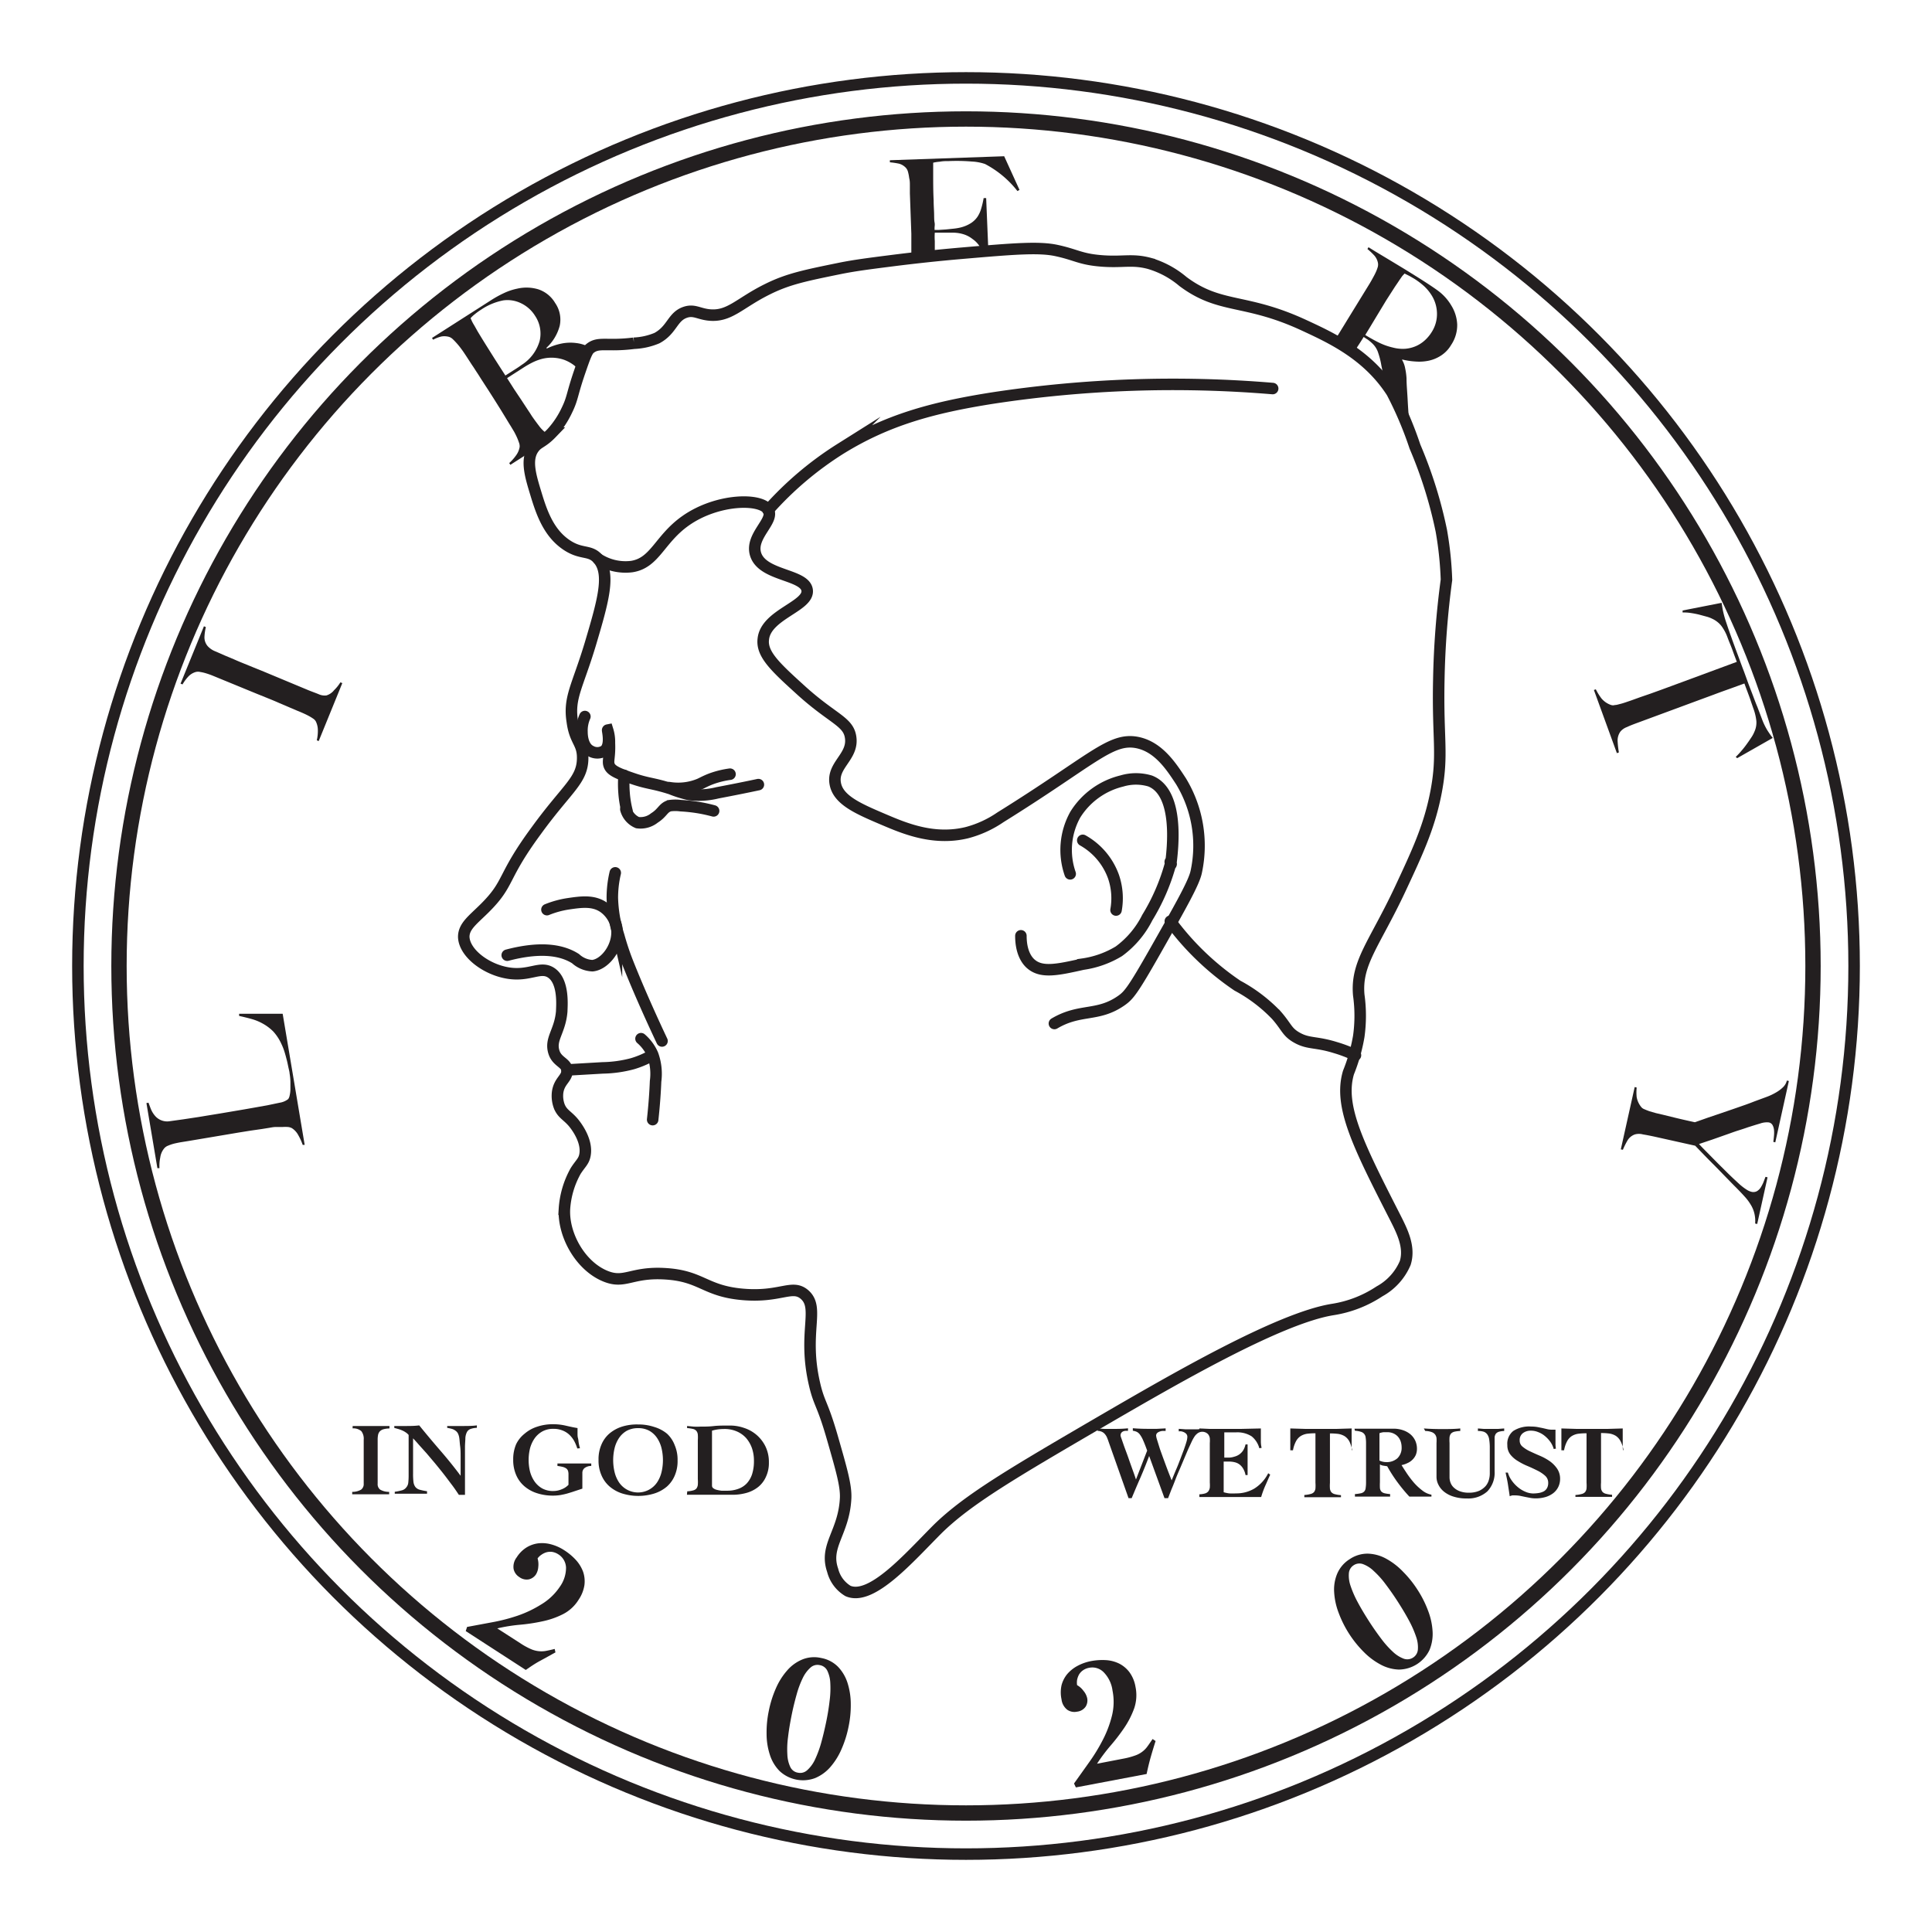 <svg id="Layer_1" data-name="Layer 1" xmlns="http://www.w3.org/2000/svg" viewBox="0 0 252 252"><defs><style>.cls-1,.cls-3,.cls-4{fill:none;}.cls-1,.cls-3{stroke:#231f20;stroke-linecap:round;stroke-miterlimit:10;}.cls-1{stroke-width:1.5px;}.cls-2{fill:#231f20;}.cls-3{stroke-width:2px;}</style></defs><path class="cls-1" d="M176.8,137.64a17.88,17.88,0,0,0-2.62-1c-2.51-.78-3.46-.46-4.9-1.23s-1.4-1.41-2.8-3a20.23,20.23,0,0,0-5.08-3.85,35.74,35.74,0,0,1-8.75-8.4"/><path class="cls-2" d="M60.75,212.75l.17-.54,3.27-.61a23.32,23.32,0,0,0,3.36-.87,14.84,14.84,0,0,0,3-1.43A7.63,7.63,0,0,0,73,207a4.28,4.28,0,0,0,.83-2.54,2.14,2.14,0,0,0-1-1.72,2.11,2.11,0,0,0-.82-.32,1.9,1.9,0,0,0-.76.06,2.26,2.26,0,0,0-.64.32,2,2,0,0,0-.49.47,2.75,2.75,0,0,1,.09,1.1,2.12,2.12,0,0,1-.31,1A1.53,1.53,0,0,1,69,206a1.59,1.59,0,0,1-1.27-.3,1.64,1.64,0,0,1-.74-1.06,2,2,0,0,1,.4-1.5,4.1,4.1,0,0,1,1.29-1.3,3.83,3.83,0,0,1,1.56-.54,4.47,4.47,0,0,1,1.69.15,6,6,0,0,1,1.69.77,7.58,7.58,0,0,1,1.51,1.27,4.73,4.73,0,0,1,.93,1.53,3.87,3.87,0,0,1,.17,1.73,4.63,4.63,0,0,1-.76,1.91,5.14,5.14,0,0,1-2.05,1.89,10.76,10.76,0,0,1-2.68.93,23.55,23.55,0,0,1-3,.45,21.11,21.11,0,0,0-2.88.47l3,1.93a8.7,8.7,0,0,0,1.26.71,3.47,3.47,0,0,0,1,.31,3.3,3.3,0,0,0,1,0q.52-.09,1.23-.27l.1.45c-.66.36-1.31.73-2,1.1s-1.26.77-1.87,1.19Z"/><path class="cls-2" d="M107.11,216.26a4.12,4.12,0,0,1,2.18,1.13,5.4,5.4,0,0,1,1.25,2.1,9.1,9.1,0,0,1,.43,2.74,13.64,13.64,0,0,1-.29,3,14,14,0,0,1-.91,2.9,8.92,8.92,0,0,1-1.47,2.36,5.36,5.36,0,0,1-2,1.44,4.48,4.48,0,0,1-4.63-.94,5.28,5.28,0,0,1-1.25-2.1,8.79,8.79,0,0,1-.43-2.74,13.64,13.64,0,0,1,.29-3,14,14,0,0,1,.91-2.9,8.86,8.86,0,0,1,1.47-2.35,5.28,5.28,0,0,1,2-1.45A4.1,4.1,0,0,1,107.11,216.26Zm-.19.93a1.35,1.35,0,0,0-1.19.31,4.29,4.29,0,0,0-1,1.33,12.16,12.16,0,0,0-.81,2.15c-.24.85-.47,1.77-.67,2.77s-.36,1.95-.46,2.82a11.52,11.52,0,0,0-.09,2.29,4.1,4.1,0,0,0,.38,1.61,1.32,1.32,0,0,0,1,.75,1.35,1.35,0,0,0,1.19-.31,4.29,4.29,0,0,0,1-1.33,14,14,0,0,0,.81-2.15c.24-.85.46-1.77.67-2.77s.36-1.94.46-2.82a12.33,12.33,0,0,0,.09-2.29,4.1,4.1,0,0,0-.38-1.61A1.33,1.33,0,0,0,106.92,217.19Z"/><path class="cls-2" d="M140.33,233.14l-.24-.51,1.93-2.71a23.11,23.11,0,0,0,1.81-2.95,14.38,14.38,0,0,0,1.2-3.15,7.53,7.53,0,0,0,.08-3.31,4.18,4.18,0,0,0-1.17-2.41,2.08,2.08,0,0,0-1.89-.56,2,2,0,0,0-.81.34,1.8,1.8,0,0,0-.51.56,2.51,2.51,0,0,0-.24.68,2.23,2.23,0,0,0,0,.68,2.6,2.6,0,0,1,.82.73,2.25,2.25,0,0,1,.49.94,1.52,1.52,0,0,1-.19,1.13,1.56,1.56,0,0,1-1.12.66,1.65,1.65,0,0,1-1.27-.24,2,2,0,0,1-.76-1.36,4.35,4.35,0,0,1,0-1.84,3.8,3.8,0,0,1,.75-1.47,4.68,4.68,0,0,1,1.33-1.06,6.2,6.2,0,0,1,1.74-.62,7.89,7.89,0,0,1,2-.13A4.56,4.56,0,0,1,146,217a3.88,3.88,0,0,1,1.33,1.13,4.52,4.52,0,0,1,.78,1.9,5.34,5.34,0,0,1-.17,2.79,11.51,11.51,0,0,1-1.28,2.52,25.31,25.31,0,0,1-1.82,2.37,22.58,22.58,0,0,0-1.75,2.34l3.48-.67A9.63,9.63,0,0,0,148,229a3.38,3.38,0,0,0,.93-.47,3.13,3.13,0,0,0,.71-.7c.21-.28.44-.63.7-1l.39.26c-.23.72-.45,1.44-.65,2.15s-.37,1.43-.52,2.15Z"/><path class="cls-2" d="M176.06,203.36a4.13,4.13,0,0,1,2.35-.71,5.26,5.26,0,0,1,2.36.64A9.05,9.05,0,0,1,183,205a14.21,14.21,0,0,1,1.9,2.37,13.88,13.88,0,0,1,1.37,2.72,8.94,8.94,0,0,1,.59,2.71,5.47,5.47,0,0,1-.4,2.41,4.49,4.49,0,0,1-4,2.56,5.39,5.39,0,0,1-2.36-.64,9.05,9.05,0,0,1-2.22-1.66,14.2,14.2,0,0,1-3.27-5.09,8.94,8.94,0,0,1-.59-2.71,5.33,5.33,0,0,1,.4-2.41A4.17,4.17,0,0,1,176.06,203.36Zm.51.8a1.36,1.36,0,0,0-.63,1.05,4.06,4.06,0,0,0,.22,1.64,13.28,13.28,0,0,0,.92,2.11c.41.77.9,1.59,1.45,2.45s1.1,1.64,1.63,2.34a12.19,12.19,0,0,0,1.53,1.71,4.22,4.22,0,0,0,1.4.89,1.38,1.38,0,0,0,1.22-.14,1.36,1.36,0,0,0,.63-1.05,4.06,4.06,0,0,0-.22-1.64,13.28,13.28,0,0,0-.92-2.11c-.41-.77-.9-1.59-1.45-2.45s-1.1-1.64-1.63-2.34a11.61,11.61,0,0,0-1.54-1.71,4,4,0,0,0-1.39-.89A1.35,1.35,0,0,0,176.57,204.16Z"/><circle class="cls-1" cx="126" cy="126" r="115.84"/><circle class="cls-3" cx="126" cy="126" r="110.48"/><path class="cls-1" d="M110.61,207.52a4.38,4.38,0,0,1-2-2.69c-1.12-3.23,1.47-4.9,1.69-9.42.07-1.6-.51-3.64-1.69-7.74-1.33-4.67-1.74-4.46-2.35-7.06-1.61-6.83.75-10-1.35-11.78-1.61-1.35-3.13.44-8.07,0s-5.31-2.41-10.1-2.69c-4.4-.26-5.21,1.35-7.74.33-3.27-1.31-5.54-5.35-5.38-8.74a11.65,11.65,0,0,1,1.47-5c.64-1,1.08-1.26,1.22-2.13.34-2-1.43-4.08-1.6-4.27-.77-.87-1.36-1.06-1.75-2a3.9,3.9,0,0,1-.23-1.83c.2-1.53,1.25-1.82,1.23-2.85s-1.26-1.09-1.69-2.36c-.59-1.77.78-2.71,1-5.38,0-.58.34-3.83-1.34-5-1.44-1-2.83.49-5.72,0s-5.66-2.64-5.72-4.71c0-1.37,1.15-2.18,2.69-3.7,3.38-3.35,2.19-3.93,6.73-10.1C74,102.75,76,101.8,76,98.84c0-2-1-2.1-1.35-4.71C74.15,91,75.33,89.55,77,84c1.7-5.72,2.69-9.21,1-11.11-1.13-1.28-2.25-.43-4.37-2s-3-4.09-3.7-6.4-1.41-4.5-.34-6c.58-.83,1.11-.7,2.36-2a11.89,11.89,0,0,0,2-3c.77-1.58.63-2,1.68-5.05.62-1.8.94-2.71,1.34-3,1.13-.9,2.2-.22,5.72-.67a8.67,8.67,0,0,0,3-.67c2-1.08,2-2.8,3.7-3.37,1.11-.37,1.7.18,3,.34,2.74.33,4-1.52,7.74-3.36,2.68-1.33,4.92-1.78,9.42-2.7,1.9-.38,3.51-.59,6.73-1,2.92-.37,6-.71,9.42-1,6.52-.56,9.82-.83,12.12-.33,2.47.53,3.09,1.12,5.72,1.34,2.88.25,4.08-.28,6.39.34a12,12,0,0,1,4.37,2.36c4.89,3.65,8.07,2.12,15.82,5.72,3.59,1.66,8.3,3.85,11.44,8.74a47.76,47.76,0,0,1,3,7.07A57.35,57.35,0,0,1,188,69.23a45.49,45.49,0,0,1,.67,6.4,112.45,112.45,0,0,0-1,13.12c-.16,7.71.58,9.57-.34,14.47-.87,4.61-2.48,8-4.71,12.78-3.37,7.17-5.77,9.6-5.39,13.8a19.49,19.49,0,0,1,0,5.38,22.79,22.79,0,0,1-1.34,4.71c-1.31,4.38,1.31,9.54,6.06,18.85.91,1.8,2,3.89,1.34,6a7.62,7.62,0,0,1-3.36,3.7,15.28,15.28,0,0,1-6.06,2.36c-7,1.1-20.79,9.12-30,14.47-11.69,6.82-17.54,10.24-21.53,14.13C118.63,203.11,113.7,208.84,110.61,207.52Z"/><path class="cls-1" d="M137.53,133.5c3.38-2,5.66-.83,8.75-3,.94-.66,1.49-1.32,4.37-6.39,3.4-6,5.11-9,5.39-10.43a16.19,16.19,0,0,0-2-11.78c-1.26-1.93-2.93-4.5-5.72-5.05-3.47-.67-5.84,2.3-17.84,9.76a14,14,0,0,1-4.37,2c-4.32,1.05-8.11-.55-10.77-1.68-3.31-1.41-6-2.54-6.39-4.71-.46-2.43,2.39-3.51,2-6.06-.3-2.06-2.31-2.37-6.39-6.05-3.3-3-5.24-4.74-5-6.73.31-3.24,6-4.28,5.72-6.4s-5.86-1.81-6.73-4.71c-.71-2.36,2.46-4.32,1.68-5.72-.91-1.63-6.65-1.53-10.77,1.35-3.45,2.41-4,5.53-7.06,6a6.59,6.59,0,0,1-4.38-1"/><path class="cls-1" d="M133.16,122.06c0,2.45,1,3.42,1.34,3.7,1.4,1.18,3.46.73,6.73,0a12.48,12.48,0,0,0,4.71-1.68,12.21,12.21,0,0,0,3.7-4.38,27,27,0,0,0,3-6.88c.36-.17-.24-.35.12-.52.62-5.12,0-9.36-2.74-10.43a6.43,6.43,0,0,0-3.7,0,9.9,9.9,0,0,0-6.06,4.38,9.46,9.46,0,0,0-.67,7.73"/><path class="cls-1" d="M141.23,109.61a8.87,8.87,0,0,1,4,4.71,8.69,8.69,0,0,1,.34,4.38"/><path class="cls-1" d="M76.29,93.46a4.52,4.52,0,0,0-.38,2c0,.57.11,2,1.15,2.51a1.73,1.73,0,0,0,1.82-.07c.86-.73.33-2.66.38-2.67a5.16,5.16,0,0,1,.23,1.68c.08,1.93-.28,2.37,0,3s1.17,1,2.9,1.59c2.18.76,2.69.61,5.1,1.38a14.78,14.78,0,0,0,2.44.76,10.17,10.17,0,0,0,3.65-.23c2-.38,3.84-.75,5.34-1.07"/><path class="cls-1" d="M81.78,105.77a13.71,13.71,0,0,1-.38-2.36,14.39,14.39,0,0,1,0-2.28"/><path class="cls-1" d="M81.63,105.55a2.62,2.62,0,0,0,1.52,1.75,2.89,2.89,0,0,0,2.21-.61c1.09-.69,1.12-1.34,2-1.6a5.38,5.38,0,0,1,1.45,0,21.08,21.08,0,0,1,2.59.3c.44.08,1,.2,1.68.38"/><path class="cls-1" d="M87.26,102.73a7.23,7.23,0,0,0,4-.46c.38-.17.78-.41,1.52-.69a11.75,11.75,0,0,1,2.44-.6"/><path class="cls-1" d="M80.25,113.85a14.14,14.14,0,0,0-.38,3.27,18.05,18.05,0,0,0,.84,4.95,34,34,0,0,0,1.14,3.43c1.58,4,3.54,8.25,4.5,10.28"/><path class="cls-1" d="M66.16,124.59c4.78-1.26,7.4-.51,8.91.45a3.49,3.49,0,0,0,2.21.92c1.75-.18,3.6-2.75,3.13-5.11a4.24,4.24,0,0,0-1.68-2.51c-1.35-.92-2.92-.7-4.57-.46a12.34,12.34,0,0,0-2.82.77"/><path class="cls-1" d="M85,137.69a12.25,12.25,0,0,1-2.52,1.06,16,16,0,0,1-3.88.54l-4.64.27"/><path class="cls-1" d="M83.61,135.48a5.74,5.74,0,0,1,1.52,2.06,7.31,7.31,0,0,1,.38,3.5c-.05,1.29-.16,3-.38,5"/><path class="cls-1" d="M166,50.68a156.14,156.14,0,0,0-36.39,1.22c-8.14,1.27-14,2.94-20,6.65a43.77,43.77,0,0,0-9.43,8"/><path class="cls-2" d="M36.87,132.23l2.87,17.1-.26,0a7.15,7.15,0,0,0-.57-1.26,2.44,2.44,0,0,0-.84-.92,1.41,1.41,0,0,0-.5-.15,5.66,5.66,0,0,0-.73,0l-.86,0c-.3,0-.59.06-.87.11l-1,.16-1.4.2-1.56.25-1.54.26-5.17.87-.94.15c-.31.06-.61.12-.88.19a5.76,5.76,0,0,0-.71.25,1.22,1.22,0,0,0-.47.32A2.38,2.38,0,0,0,20.9,151a5.18,5.18,0,0,0-.1,1.37l-.27,0-1.43-8.49.27-.05c.08.23.18.49.3.8a3.17,3.17,0,0,0,.5.85,2.08,2.08,0,0,0,2,.76L23.9,146l1.52-.23c.5-.07,1-.16,1.55-.25l1.78-.29,1.65-.28,1.42-.24,1.42-.25,1.63-.29,1.62-.34a2.41,2.41,0,0,0,1.1-.47,1.18,1.18,0,0,0,.19-.47,3.73,3.73,0,0,0,.1-.81c0-.31,0-.65,0-1a7.6,7.6,0,0,0-.11-1.08c0-.14-.06-.37-.13-.68s-.13-.65-.22-1-.19-.74-.31-1.12a7,7,0,0,0-.39-1,6.19,6.19,0,0,0-1.07-1.65,6,6,0,0,0-1.31-1,6.62,6.62,0,0,0-1.5-.63c-.53-.15-1.08-.28-1.65-.41l0-.28Z"/><path class="cls-2" d="M41.57,96.66l-.25-.1a5.25,5.25,0,0,0,.14-1.29,2.62,2.62,0,0,0-.27-1.18,1.08,1.08,0,0,0-.35-.36,6.09,6.09,0,0,0-.61-.37c-.24-.13-.5-.25-.77-.37l-.81-.34-.94-.4-1.31-.56c-.47-.21-.95-.41-1.45-.61l-1.46-.59-4.87-2-.9-.37c-.3-.12-.59-.22-.86-.3a5.11,5.11,0,0,0-.74-.17,1.22,1.22,0,0,0-.58,0,2.13,2.13,0,0,0-1,.62,5.39,5.39,0,0,0-.73,1l-.26-.1,3.05-7.48.25.1a7.23,7.23,0,0,0-.18,1.24,1.75,1.75,0,0,0,.42,1.25,2.66,2.66,0,0,0,1,.68l1.21.53,1.24.52c.4.18.81.35,1.23.52l1.3.53,1.43.58L40.16,90c.48.2,1,.38,1.41.55a1.88,1.88,0,0,0,1,.16,2,2,0,0,0,1-.68A5.26,5.26,0,0,0,44.4,89l.25.1Z"/><path class="cls-2" d="M67.91,39.53a4,4,0,0,0-2.26-.35,7.83,7.83,0,0,0-2.91,1.22,7.45,7.45,0,0,0-.83.6,3.67,3.67,0,0,0-.52.49c0,.1.08.19.11.28a2.82,2.82,0,0,0,.15.31c.06.12.15.26.25.43l.38.68c.33.55.69,1.14,1.09,1.78l1.15,1.83.93,1.45.47.73,1.27-.81c.35-.22.63-.41.83-.56a5.5,5.5,0,0,0,2.37-3.15,4.15,4.15,0,0,0-.6-3.27A4.35,4.35,0,0,0,67.91,39.53Zm7.56,8.68a4.4,4.4,0,0,0-.63-.59,5,5,0,0,0-1.27-.69,5,5,0,0,0-1.43-.27,5,5,0,0,0-1.48.16,6.59,6.59,0,0,0-1.13.42,12,12,0,0,0-1.19.67l-2.2,1.41.93,1.46L68,52.17l.76,1.16c.24.36.44.66.6.92.39.57.72,1,1,1.37a4.26,4.26,0,0,0,1.4,1.19h0l-1.49,1.45-3.7,2.37-.15-.23a5.85,5.85,0,0,0,.89-1,2.57,2.57,0,0,0,.47-1.1,1.29,1.29,0,0,0-.07-.52c-.07-.2-.15-.43-.26-.68s-.24-.51-.38-.77l-.45-.75c-.14-.22-.32-.51-.54-.88l-.74-1.21-.84-1.34-.84-1.32c-.3-.45-.55-.85-.78-1.2s-.43-.69-.64-1-.43-.68-.66-1l-.78-1.2c-.18-.27-.36-.55-.56-.82a9.32,9.32,0,0,0-.59-.75c-.21-.24-.4-.44-.58-.61a1.29,1.29,0,0,0-.5-.31,2.33,2.33,0,0,0-1-.05,4.84,4.84,0,0,0-1.08.42l-.14-.23L64,39.19a14,14,0,0,1,1.71-.95,7.6,7.6,0,0,1,1.76-.59,5.32,5.32,0,0,1,2.75.09,4,4,0,0,1,2.19,1.78,3.8,3.8,0,0,1,.59,3,6,6,0,0,1-1.73,2.85l.06.09a7.94,7.94,0,0,1,1.87-.64,5.88,5.88,0,0,1,2-.07,4.74,4.74,0,0,1,1.79.6"/><path class="cls-2" d="M118.87,33.63c0-.51,0-1,0-1.58s0-1.08,0-1.56l-.19-5.27c0-.32,0-.65,0-1s0-.67-.09-1a5.42,5.42,0,0,0-.16-.82,1.25,1.25,0,0,0-.28-.52,1.91,1.91,0,0,0-.88-.53,10.44,10.44,0,0,0-1.2-.18v-.27l14.91-.52,2,4.39-.27.15a13,13,0,0,0-4.23-3.53,6.25,6.25,0,0,0-1.71-.32,24,24,0,0,0-3-.06c-.38,0-.77,0-1.18.08a5.88,5.88,0,0,0-.87.13c0,.29,0,.88,0,1.78s0,1.95.06,3.13c0,.69.05,1.26.06,1.73s0,.85.06,1.15,0,.53,0,.69,0,.24,0,.29h.54l.93-.06,1.06-.11a6.43,6.43,0,0,0,.87-.15,4.55,4.55,0,0,0,1.33-.56,3,3,0,0,0,.85-.81,3.75,3.75,0,0,0,.5-1.09,10.68,10.68,0,0,0,.32-1.37h.33l.29,7h-.32c-.17-.57-.41,0-.73-.55a3.27,3.27,0,0,0-1-1.1,3.6,3.6,0,0,0-1.06-.59,4.63,4.63,0,0,0-1.43-.25h-.67c-.18,0-.36,0-.54,0l-.54,0-.7,0a7.28,7.28,0,0,0,0,1.1c0,.49,0,1,0,1.52"/><path class="cls-2" d="M180.54,50.18a16.55,16.55,0,0,0-.36-2.5,10,10,0,0,0-.4-1.61A2.86,2.86,0,0,0,179,44.8a5.57,5.57,0,0,0-.61-.51c-.14-.08-.31-.2-.52-.34-.61,1-.9,1.38-1.35,2.11L174,44.53c.28-.44.56-.88.84-1.34s.57-.92.82-1.34l2.76-4.49c.17-.27.34-.55.5-.84s.32-.57.45-.84a5.08,5.08,0,0,0,.31-.76,1.25,1.25,0,0,0,.06-.58,2.05,2.05,0,0,0-.47-1,8.69,8.69,0,0,0-.91-.86l.14-.23.94.58,1.78,1.07,2,1.21,1.61,1c1,.63,1.92,1.22,2.68,1.77a6.51,6.51,0,0,1,1.81,2,5.12,5.12,0,0,1,.75,2.44,4.64,4.64,0,0,1-.79,2.67,4.14,4.14,0,0,1-1.25,1.34,4.74,4.74,0,0,1-1.56.69,6,6,0,0,1-1.75.14,9.63,9.63,0,0,1-1.83-.27l0,.07a3.3,3.3,0,0,1,.39,1.07,8.81,8.81,0,0,1,.18,1.31c0,.83.09,1.72.14,2.69s.11,1.81.16,2.56Zm6.89-9.37a4.57,4.57,0,0,0-.8-2.45,5.71,5.71,0,0,0-.94-1.09,9.39,9.39,0,0,0-1.2-.9c-.33-.19-.59-.35-.8-.45l-.49-.24-.19.21a1.45,1.45,0,0,0-.2.25l-.3.43c-.12.19-.3.45-.54.8l-1.15,1.79-1.21,2-1,1.66c-.28.46-.46.75-.53.88.63.38,1.23.72,1.81,1a8.2,8.2,0,0,0,1.78.63,5,5,0,0,0,1.65.16,4.43,4.43,0,0,0,1.4-.36,4.26,4.26,0,0,0,1.16-.77,5,5,0,0,0,.89-1.09A4.35,4.35,0,0,0,187.43,40.81Z"/><path class="cls-2" d="M226.4,98.73a10.73,10.73,0,0,0,.78-.84,11.27,11.27,0,0,0,.71-.91c.22-.3.41-.59.59-.86a3.88,3.88,0,0,0,.36-.69,2.82,2.82,0,0,0,.25-1.4,6.93,6.93,0,0,0-.4-1.65l-.29-.84c-.08-.24-.16-.48-.25-.72l-.27-.73c-.1-.25-.21-.57-.35-.94l-1.73.63c-.73.26-1.49.53-2.28.83l-2.36.87-1.92.71-5.63,2.08c-.49.18-1,.37-1.39.56a2,2,0,0,0-.86.59,2,2,0,0,0-.36,1.36,11.59,11.59,0,0,0,.16,1.36l-.26.1-3-8.24.25-.09a7.64,7.64,0,0,0,.72,1.17,2.8,2.8,0,0,0,1.28.88.83.83,0,0,0,.49,0c.21,0,.44-.08.69-.14s.53-.15.82-.25.57-.19.84-.29l.94-.34,1.31-.45,1.47-.53,1.44-.53,8.39-3.1c-.13-.36-.25-.67-.35-.94s-.18-.5-.27-.74-.17-.45-.27-.69-.21-.52-.33-.84a5.73,5.73,0,0,0-.81-1.5,3.24,3.24,0,0,0-1.13-.89,4,4,0,0,0-.71-.28l-1-.27c-.35-.09-.72-.16-1.1-.22a6,6,0,0,0-1.1-.07v-.26l5.09-1c.06.42.12.8.2,1.15a13.21,13.21,0,0,0,.42,1.47q.33,1,.6,1.74c.18.51.36,1,.53,1.47l.54,1.45c.18.5.39,1.07.63,1.69l.61,1.68.56,1.46c.18.47.37,1,.57,1.46l.65,1.72a8.71,8.71,0,0,0,.65,1.33c.21.33.44.67.71,1l-4.64,2.64Z"/><path class="cls-2" d="M228.83,158.27a3.82,3.82,0,0,0-.47-1.13,6.34,6.34,0,0,0-.81-1.08c-.32-.36-.7-.75-1.12-1.18-.29-.28-.67-.68-1.16-1.18l-1.52-1.56c-.53-.53-1-1-1.52-1.54l-1.12-1.16-5.3-1.18c-.51-.11-1-.21-1.5-.29a2,2,0,0,0-1.07,0,1.83,1.83,0,0,0-1,.86,10,10,0,0,0-.56,1.14l-.27-.05,1.81-8.13.26.06a6,6,0,0,0,0,1.26,2.86,2.86,0,0,0,.59,1.28.94.94,0,0,0,.41.29c.2.09.43.18.68.27l.84.24.86.2,1.75.43c.67.16,1.49.35,2.46.56l.57-.2,1.19-.42,1.57-.53,1.69-.58,1.55-.54c.48-.17.87-.32,1.17-.44l1.6-.59a7.52,7.52,0,0,0,1.27-.6,4.39,4.39,0,0,0,.89-.67,1.8,1.8,0,0,0,.5-.87l.26.06-1.77,8-.26-.06q.06-.41.09-.81a4,4,0,0,0,0-.77,1.61,1.61,0,0,0-.2-.63.71.71,0,0,0-.49-.33,2.62,2.62,0,0,0-1.13.15c-.52.15-1.05.32-1.59.49-.36.13-.79.27-1.3.43s-1,.35-1.61.56l-1.76.62-1.7.57c.28.31.64.68,1.09,1.13l1.35,1.37,1.33,1.32c.42.41.76.73,1,.95l.43.4c.16.15.33.29.51.43s.37.27.56.39a2,2,0,0,0,.56.24,1,1,0,0,0,.71-.07,1.53,1.53,0,0,0,.49-.46,4.81,4.81,0,0,0,.36-.68c.1-.25.19-.5.28-.74l.27.06-1.35,6.09-.27-.06A4.1,4.1,0,0,0,228.83,158.27Z"/><path class="cls-2" d="M46,186l1.23,0q.62,0,1.23,0t1.17,0l1.17,0v.32a3.2,3.2,0,0,0-.77.1,1.11,1.11,0,0,0-.47.26,1,1,0,0,0-.24.45,3.23,3.23,0,0,0-.06.68v5.72a.88.88,0,0,0,.33.77,2.25,2.25,0,0,0,1.17.29l0,.32-1.18,0H47.15l-1.21,0v-.32a2.21,2.21,0,0,0,1.16-.29.89.89,0,0,0,.34-.77V187.8a1.63,1.63,0,0,0-.31-1.13,1.6,1.6,0,0,0-1.14-.36Z"/><path class="cls-2" d="M51.49,194.58a7.33,7.33,0,0,0,1-.21A1.07,1.07,0,0,0,53,194a1.11,1.11,0,0,0,.25-.58,8.31,8.31,0,0,0,.05-1l0-5.25a1.68,1.68,0,0,0-.4-.35,2.55,2.55,0,0,0-.46-.25,4.24,4.24,0,0,0-.5-.18l-.51-.14V186l.71,0c.23,0,.47,0,.7,0,.63,0,1.24,0,1.84-.08q1.35,1.66,2.74,3.27c.92,1.06,1.81,2.16,2.66,3.3h0v-1.09c0-.44,0-.9,0-1.37s0-.93-.06-1.38-.07-.82-.12-1.13a1.91,1.91,0,0,0-.18-.57,1.07,1.07,0,0,0-.34-.36,1.4,1.4,0,0,0-.46-.22c-.18-.05-.37-.09-.59-.13V186l1,0q.48,0,1,0c.63,0,1.25,0,1.87-.08v.32a2.74,2.74,0,0,0-.83.15.86.86,0,0,0-.47.41,2,2,0,0,0-.2.76c0,.32-.05.73-.05,1.22v6.2h-.8c-.27-.41-.57-.86-.92-1.32s-.7-.94-1.07-1.41-.75-.94-1.13-1.4l-1.1-1.3-1-1.11c-.29-.34-.55-.62-.75-.83v4.57a8.45,8.45,0,0,0,.05,1.11,1.43,1.43,0,0,0,.24.65,1.09,1.09,0,0,0,.53.36,8.47,8.47,0,0,0,1,.21v.32l-1,0H52.6l-1.11,0Z"/><path class="cls-2" d="M75.3,188.93a5.67,5.67,0,0,0-.42-1,3.42,3.42,0,0,0-.64-.81,2.71,2.71,0,0,0-.88-.54,3.07,3.07,0,0,0-1.18-.21,2.89,2.89,0,0,0-1.46.35,3.07,3.07,0,0,0-1,.91,4.17,4.17,0,0,0-.59,1.3,6.42,6.42,0,0,0,0,3,4.17,4.17,0,0,0,.59,1.3,3.07,3.07,0,0,0,1,.91,2.89,2.89,0,0,0,1.46.34,2.77,2.77,0,0,0,1.07-.22,2.43,2.43,0,0,0,.9-.59v-1.35a1.58,1.58,0,0,0-.06-.47.72.72,0,0,0-.23-.31,1.39,1.39,0,0,0-.44-.2,6.18,6.18,0,0,0-.71-.13v-.32l1,0,1.21,0,1.2,0,1,0v.32a1.43,1.43,0,0,0-.88.28.81.81,0,0,0-.28.63v2.05l-1,.33c-.31.11-.62.2-.92.29s-.6.15-.91.21a6,6,0,0,1-1,.08,6.61,6.61,0,0,1-2.1-.32,4.67,4.67,0,0,1-1.64-.91,4,4,0,0,1-1.07-1.47,4.89,4.89,0,0,1-.38-2,4.94,4.94,0,0,1,.38-2A3.93,3.93,0,0,1,68.43,187a4.67,4.67,0,0,1,1.64-.91,6.34,6.34,0,0,1,2.1-.32,7.07,7.07,0,0,1,1.6.18c.53.12,1,.23,1.56.32,0,.24,0,.47,0,.69s0,.42.06.63.06.42.1.64a6.45,6.45,0,0,0,.16.67Z"/><path class="cls-2" d="M83.22,185.8a6.42,6.42,0,0,1,2.1.32A4.76,4.76,0,0,1,87,187,3.91,3.91,0,0,1,88,188.49a4.78,4.78,0,0,1,.38,2,4.73,4.73,0,0,1-.38,2A4,4,0,0,1,87,193.89a4.76,4.76,0,0,1-1.64.91,7.08,7.08,0,0,1-4.21,0,4.76,4.76,0,0,1-1.64-.91,4,4,0,0,1-1.06-1.47,4.73,4.73,0,0,1-.38-2,4.78,4.78,0,0,1,.38-2A3.91,3.91,0,0,1,79.47,187a4.76,4.76,0,0,1,1.64-.91A6.44,6.44,0,0,1,83.22,185.8Zm0,.48a3.06,3.06,0,0,0-1.46.34,3,3,0,0,0-1,.92,4.12,4.12,0,0,0-.59,1.33,6.71,6.71,0,0,0,0,3.17,4.17,4.17,0,0,0,.59,1.34,3,3,0,0,0,4.93,0,4.17,4.17,0,0,0,.59-1.34,6.71,6.71,0,0,0,0-3.17,4.12,4.12,0,0,0-.59-1.33,3,3,0,0,0-1-.92A3,3,0,0,0,83.22,186.28Z"/><path class="cls-2" d="M89.64,194.52a3.18,3.18,0,0,0,.77-.12.82.82,0,0,0,.43-.25,1,1,0,0,0,.18-.47,5.11,5.11,0,0,0,0-.75v-5.06a5.11,5.11,0,0,0,0-.75.91.91,0,0,0-.18-.47.83.83,0,0,0-.43-.26,5.35,5.35,0,0,0-.79-.12V186l.85.08a8.25,8.25,0,0,0,.86,0c.56,0,1.14,0,1.75-.07s1.31-.07,2.14-.07a5.58,5.58,0,0,1,1.83.31,4.75,4.75,0,0,1,1.63.91,4.68,4.68,0,0,1,1.16,1.5,4.63,4.63,0,0,1,.45,2.09,4.25,4.25,0,0,1-.39,1.89,3.54,3.54,0,0,1-1,1.31,4.32,4.32,0,0,1-1.51.77,6.72,6.72,0,0,1-1.82.25l-1,0-.8,0-.84,0c-.3,0-.66,0-1.08,0H90.6l-1,0Zm3.23-.73a.4.4,0,0,0,.16.32,1.2,1.2,0,0,0,.44.21,4.43,4.43,0,0,0,.63.12c.23,0,.48,0,.74,0a4.12,4.12,0,0,0,1.45-.24,2.82,2.82,0,0,0,1.11-.71,3.27,3.27,0,0,0,.7-1.21,5.54,5.54,0,0,0,.24-1.72,5,5,0,0,0-.26-1.67,4.11,4.11,0,0,0-.76-1.32,3.52,3.52,0,0,0-1.23-.87,4,4,0,0,0-1.64-.31,6.84,6.84,0,0,0-.79.05,5.29,5.29,0,0,0-.79.17Z"/><path class="cls-2" d="M143.17,186.32l.89.06.88,0c.73,0,1.46,0,2.19-.08v.33h-.34a.94.94,0,0,0-.31.08.62.62,0,0,0-.23.19.58.58,0,0,0-.09.35,1.86,1.86,0,0,0,.1.34l.27.78c.11.32.24.67.39,1.07s.29.8.43,1.21l.44,1.23c.15.4.27.76.38,1.1h0l1.46-3.77c-.2-.56-.37-1-.52-1.33a3.69,3.69,0,0,0-.41-.74,1.16,1.16,0,0,0-.41-.37,1.76,1.76,0,0,0-.53-.15v-.33c.67.06,1.33.08,2,.08l1.14,0,1.14-.06v.33l-.38,0a1.43,1.43,0,0,0-.41.09.94.94,0,0,0-.32.19.48.48,0,0,0-.13.36,2.6,2.6,0,0,0,.12.51c.08.26.18.58.31,1s.27.77.42,1.2l.46,1.25c.15.4.29.77.42,1.1s.23.58.29.75c.06-.13.14-.34.26-.63s.26-.63.42-1,.31-.77.47-1.19l.45-1.19c.13-.37.24-.7.33-1a2.75,2.75,0,0,0,.12-.62.61.61,0,0,0-.11-.4,1,1,0,0,0-.29-.23,1.63,1.63,0,0,0-.37-.13,1.48,1.48,0,0,0-.35,0v-.33l.85.06.84,0,.78,0,.77-.06v.33a2.41,2.41,0,0,0-.54.12,1.18,1.18,0,0,0-.37.24,1.58,1.58,0,0,0-.29.34,4.91,4.91,0,0,0-.27.47c-.09.18-.21.45-.38.81s-.34.77-.54,1.24l-.62,1.47c-.22.52-.44,1-.64,1.53s-.39,1-.56,1.4l-.42,1.09h-.47l-2-5.5q-.53,1.41-1.11,2.76c-.4.9-.78,1.81-1.17,2.74h-.41L144.58,188c-.06-.19-.13-.36-.2-.53a1.78,1.78,0,0,0-.27-.42,1.1,1.1,0,0,0-.38-.29,1.26,1.26,0,0,0-.56-.12Z"/><path class="cls-2" d="M156.44,194.91a3.13,3.13,0,0,0,.73-.11.89.89,0,0,0,.43-.27,1.12,1.12,0,0,0,.2-.47,4.58,4.58,0,0,0,0-.69v-5.13a4.33,4.33,0,0,0,0-.66,1.16,1.16,0,0,0-.2-.48,1,1,0,0,0-.43-.29,2.68,2.68,0,0,0-.73-.11v-.38l1.38.06,1.39,0,2.6,0,2.65-.06c0,.16,0,.33,0,.49v.47c0,.28,0,.55,0,.82a3.49,3.49,0,0,0,.1.75l-.3.05a3,3,0,0,0-1-1.55,3.46,3.46,0,0,0-2.05-.52h-1.52v3.29h.7A2.61,2.61,0,0,0,161,190a2,2,0,0,0,.63-.28,1.94,1.94,0,0,0,.51-.52,2.53,2.53,0,0,0,.32-.8h.27q0,.47,0,1c0,.32,0,.64,0,1s0,.64,0,1l0,1h-.27a2.58,2.58,0,0,0-.31-.84,1.91,1.91,0,0,0-.47-.54,1.68,1.68,0,0,0-.62-.29,3,3,0,0,0-.75-.09h-.7v4a4.81,4.81,0,0,0,.72.15,8.2,8.2,0,0,0,.89,0,4.61,4.61,0,0,0,2.39-.63,5,5,0,0,0,1.81-2l.26.19c-.23.48-.44,1-.64,1.43a12.43,12.43,0,0,0-.54,1.48c-.7,0-1.4,0-2.09,0l-2.1,0H158l-.91,0-.65,0Z"/><path class="cls-2" d="M176.36,189.14A3.92,3.92,0,0,0,176,188a1.9,1.9,0,0,0-.61-.67,2.34,2.34,0,0,0-.84-.3,8.77,8.77,0,0,0-1.08-.06v6.45a5.11,5.11,0,0,0,0,.75.92.92,0,0,0,.19.47.9.9,0,0,0,.44.25,4.28,4.28,0,0,0,.81.13v.27c-.37,0-.75,0-1.14,0l-1.15,0-1.23,0c-.41,0-.82,0-1.26,0V195a4,4,0,0,0,.81-.13.89.89,0,0,0,.45-.25.92.92,0,0,0,.19-.47,5.11,5.11,0,0,0,0-.75v-6.45a8.54,8.54,0,0,0-1.08.06,2.21,2.21,0,0,0-.84.3,1.81,1.81,0,0,0-.61.67,3.92,3.92,0,0,0-.4,1.19h-.35c0-.17,0-.34,0-.52s0-.37,0-.58,0-.47,0-.75,0-.6,0-1l2,.06,2,0,2,0,2-.06c0,.37,0,.69,0,1s0,.53,0,.75,0,.41,0,.58,0,.35,0,.52Z"/><path class="cls-2" d="M176.67,186.35l1,0h1.09c.48,0,1,0,1.46,0s1,0,1.52,0a3.78,3.78,0,0,1,1.26.2,3,3,0,0,1,1,.56,2.45,2.45,0,0,1,.61.83,2.53,2.53,0,0,1,.21,1,2.12,2.12,0,0,1-.15.83,2,2,0,0,1-.43.62,2.08,2.08,0,0,1-.64.44,3.2,3.2,0,0,1-.79.27c.19.31.42.67.7,1.09a13.12,13.12,0,0,0,.93,1.22,7.47,7.47,0,0,0,1.08,1,2.72,2.72,0,0,0,1.19.55v.25c-.26,0-.51,0-.76,0l-.76,0-.68,0c-.23,0-.45,0-.68,0a21.67,21.67,0,0,1-1.57-1.9,19,19,0,0,1-1.32-2.06l-.52-.08a1.11,1.11,0,0,1-.43-.16v2.33a7.12,7.12,0,0,0,0,.74.84.84,0,0,0,.17.45.86.86,0,0,0,.42.24,4.54,4.54,0,0,0,.74.11v.33c-.32,0-.66,0-1,0l-1.15,0-1.22,0c-.41,0-.81,0-1.22,0v-.33a5.34,5.34,0,0,0,.79-.11.81.81,0,0,0,.43-.24.77.77,0,0,0,.18-.45,4.67,4.67,0,0,0,.05-.74v-5.13a4.44,4.44,0,0,0-.05-.69.85.85,0,0,0-.61-.76,2.88,2.88,0,0,0-.79-.14Zm3.26,4.16a2.12,2.12,0,0,0,.9.2,2.08,2.08,0,0,0,1.44-.5,1.89,1.89,0,0,0,.55-1.46,2.38,2.38,0,0,0-.13-.76,1.83,1.83,0,0,0-.37-.62,1.74,1.74,0,0,0-.59-.41,1.79,1.79,0,0,0-.75-.15l-.53,0a2.08,2.08,0,0,0-.52.13Z"/><path class="cls-2" d="M185.72,186.32c.78.06,1.57.08,2.36.08s1.6,0,2.39-.08l0,.33a3.73,3.73,0,0,0-.79.1.94.94,0,0,0-.43.25,1,1,0,0,0-.18.46,5.28,5.28,0,0,0,0,.75v4.49a2,2,0,0,0,.14.72,1.63,1.63,0,0,0,.45.64,2.27,2.27,0,0,0,.78.46,3.27,3.27,0,0,0,1.15.18,3.32,3.32,0,0,0,1.35-.25,2.62,2.62,0,0,0,.84-.62,2.13,2.13,0,0,0,.42-.8,2.92,2.92,0,0,0,.12-.79v-3.33a6.68,6.68,0,0,0-.07-1.1,1.56,1.56,0,0,0-.24-.69,1,1,0,0,0-.47-.37,2.4,2.4,0,0,0-.77-.1v-.33l.78.06,1,0,.84,0,.81-.06v.33a2.75,2.75,0,0,0-.69.1.85.85,0,0,0-.39.25,1,1,0,0,0-.17.46q0,.3,0,.75v3.7a3.51,3.51,0,0,1-.95,2.62,3.72,3.72,0,0,1-2.67.92,5.52,5.52,0,0,1-1.77-.25,3.67,3.67,0,0,1-1.23-.65,2.69,2.69,0,0,1-.72-.91,2.26,2.26,0,0,1-.24-1v-4.43a4.14,4.14,0,0,0,0-.64,1,1,0,0,0-.19-.47,1,1,0,0,0-.45-.31,2.49,2.49,0,0,0-.83-.14Z"/><path class="cls-2" d="M202.66,189a3,3,0,0,0-.44-.93,4,4,0,0,0-.71-.76,2.93,2.93,0,0,0-.87-.51,2.45,2.45,0,0,0-1-.19,1.64,1.64,0,0,0-1,.32,1.12,1.12,0,0,0-.42.95,1,1,0,0,0,.38.82,4.26,4.26,0,0,0,1,.62c.38.18.8.37,1.25.56a7.19,7.19,0,0,1,1.25.68,3.94,3.94,0,0,1,1,1,2.34,2.34,0,0,1,.39,1.38,2.38,2.38,0,0,1-.23,1,2.33,2.33,0,0,1-.65.81,3.1,3.1,0,0,1-1,.51,4.6,4.6,0,0,1-1.33.18,3.79,3.79,0,0,1-.67-.06l-.67-.13-.67-.14a3.91,3.91,0,0,0-.68-.06l-.14,0-.19,0-.19.05-.15.06c-.07-.51-.15-1-.23-1.53s-.19-1-.31-1.55h.3a3.3,3.3,0,0,0,.48,1,4.38,4.38,0,0,0,.79.87,3.77,3.77,0,0,0,1,.62,2.65,2.65,0,0,0,1,.23,4.89,4.89,0,0,0,.81-.07,2.22,2.22,0,0,0,.63-.22,1.15,1.15,0,0,0,.4-.42,1.36,1.36,0,0,0,.15-.67,1.21,1.21,0,0,0-.4-.93,4.35,4.35,0,0,0-1-.67c-.4-.2-.82-.4-1.27-.59a8,8,0,0,1-1.27-.65,3.57,3.57,0,0,1-1-.86,1.93,1.93,0,0,1-.39-1.23,2.12,2.12,0,0,1,.77-1.84,3.83,3.83,0,0,1,2.33-.58,5.16,5.16,0,0,1,.79.06l.71.14.64.15a2.72,2.72,0,0,0,.55.06h.49l0,.43c0,.13,0,.27,0,.42s0,.53,0,.81,0,.55.06.81Z"/><path class="cls-2" d="M211.76,189.14a3.92,3.92,0,0,0-.4-1.19,1.9,1.9,0,0,0-.61-.67,2.34,2.34,0,0,0-.84-.3,8.77,8.77,0,0,0-1.08-.06v6.45a5.11,5.11,0,0,0,0,.75.92.92,0,0,0,.19.47.9.9,0,0,0,.44.25,4.28,4.28,0,0,0,.81.13v.27c-.37,0-.75,0-1.14,0l-1.15,0-1.23,0c-.41,0-.82,0-1.26,0V195a4,4,0,0,0,.81-.13.89.89,0,0,0,.45-.25.92.92,0,0,0,.19-.47,5.11,5.11,0,0,0,0-.75v-6.45a8.54,8.54,0,0,0-1.08.06,2.21,2.21,0,0,0-.84.3,1.81,1.81,0,0,0-.61.67,3.92,3.92,0,0,0-.4,1.19h-.35c0-.17,0-.34,0-.52s0-.37,0-.58,0-.47,0-.75,0-.6,0-1l2,.06,2,0,2,0,2-.06c0,.37,0,.69,0,1s0,.53,0,.75,0,.41,0,.58,0,.35.05.52Z"/><rect class="cls-4" width="252" height="252"/></svg>